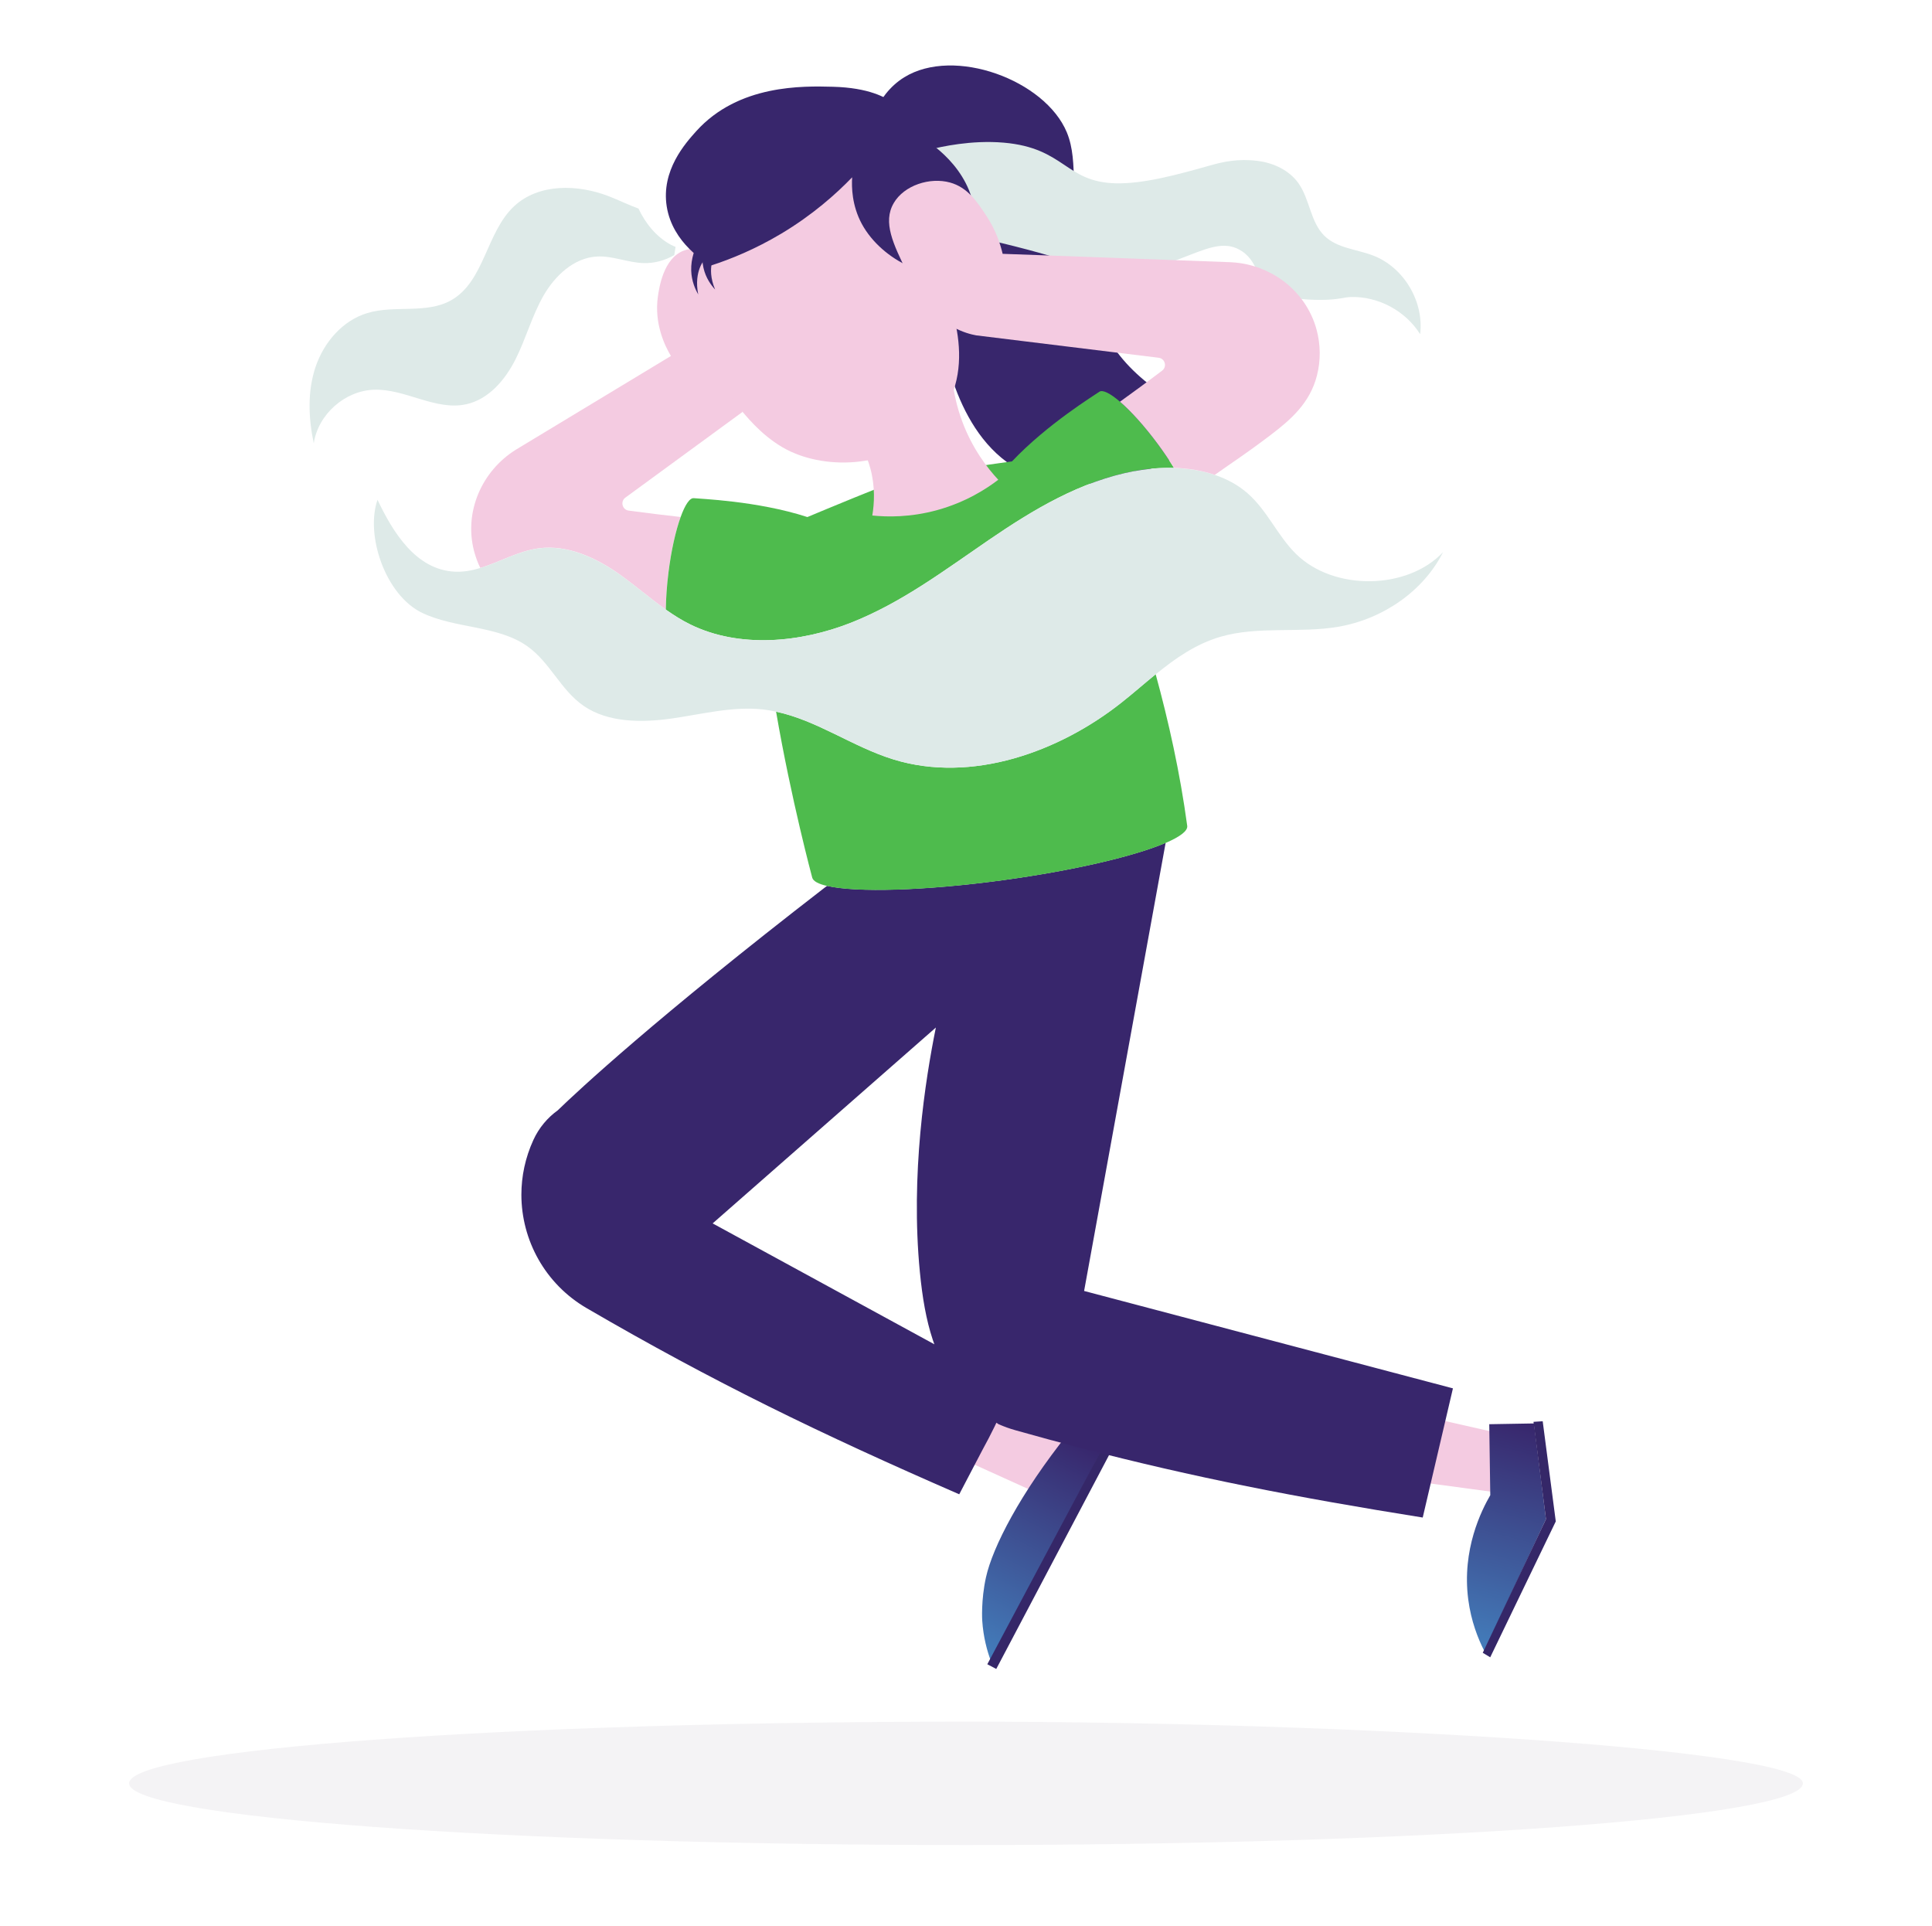 <?xml version="1.0" encoding="UTF-8"?><svg xmlns="http://www.w3.org/2000/svg" xmlns:xlink="http://www.w3.org/1999/xlink" id="OBJECTS" viewBox="0 0 300 299"><defs><style> .cls-1 { fill: #f4cbe1; } .cls-2 { fill: #38266c; } .cls-3 { fill: #171035; opacity: .05; } .cls-4 { fill: #deeae8; } .cls-5 { fill: #4ebb4d; } .cls-6 { fill: #352768; } .cls-7 { fill: url(#Naamloos_verloop_5-2); } .cls-8 { fill: url(#Naamloos_verloop_5); } </style><linearGradient id="Naamloos_verloop_5" data-name="Naamloos verloop 5" x1="-1232.15" y1="1850.01" x2="-1267.33" y2="1841.78" gradientTransform="translate(-1982.67 482.54) rotate(117.81) scale(1 -1)" gradientUnits="userSpaceOnUse"><stop offset="0" stop-color="#437dbb"/><stop offset="1" stop-color="#38266c"/></linearGradient><linearGradient id="Naamloos_verloop_5-2" data-name="Naamloos verloop 5" x1="-1195.59" y1="1781.12" x2="-1232.4" y2="1781.12" xlink:href="#Naamloos_verloop_5"/></defs><path class="cls-2" d="M165.66,20.56c1.98,4.79.2,10.49,2.39,17.6.16.52.77,2.13,1.24,4.44.55,2.69.46,4.18,1.31,6.69,1.66,4.89,6.14,11.32,19.17,16.81-10.4,8.56-23.01,11.57-31.62,6.8-10.12-5.62-11.96-20.47-12.31-23.37-1.43-11.6,3.44-16.76-.46-23.9-2.44-4.46-6.66-6.84-9.63-8.12.92-1.98,2.36-4.09,4.66-5.51,7.77-4.8,21.88.44,25.25,8.56Z"/><g><path class="cls-4" d="M144.45,35.38c3.08.57,7.63,1.48,13.1,2.86,11.37,2.88,11.08,3.85,15.03,3.97,10.44.32,15.58-6.37,20.29-3.19,2.88,1.94,2.08,5.2,5.68,6.65,2.55,1.02,6.79.92,7.75.86,1.87-.1,2.48-.38,3.43-.41,4.26-.14,8.52,2.14,10.79,5.77.62-5.06-2.52-10.35-7.24-12.19-2.58-1.01-5.65-1.14-7.63-3.09-2.17-2.13-2.26-5.65-4.01-8.14-1.44-2.04-3.89-3.18-6.36-3.49-3.02-.38-5.34.13-7.38.71-4.83,1.36-10.29,2.89-14.71,2.77-7.81-.22-7.82-5.48-17.32-6.31-5.08-.44-9.8.66-11.39,1.04-3.19.76-5.78,1.8-7.65,2.68,2.54,3.17,5.08,6.33,7.62,9.5Z"/><g><g><path class="cls-1" d="M223.74,220.49c3.66.83,7.33,1.66,10.99,2.49-.81,2.91-1.62,5.82-2.43,8.73-3.71-.5-7.41-1-11.12-1.5.85-3.24,1.71-6.48,2.56-9.72Z"/><g><path class="cls-8" d="M231.25,221.13c.05,3.67.11,7.35.16,11.02-1.34,2.32-4.44,8.41-3.42,16.2.44,3.37,1.52,6.08,2.49,7.99,3.19-6.82,6.38-13.65,9.58-20.47-.62-4.95-1.24-9.91-1.87-14.86-2.31.04-4.63.08-6.94.12Z"/><path class="cls-6" d="M238.12,220.76c.65,5.04,1.29,10.07,1.94,15.11-3.27,6.92-6.55,13.83-9.82,20.75.39.23.77.47,1.16.7,3.39-7.03,6.79-14.07,10.18-21.1-.68-5.18-1.36-10.37-2.03-15.55-.47.03-.95.06-1.42.09Z"/></g></g><g><path class="cls-1" d="M155.25,218.22c3.27,1.85,6.54,3.7,9.81,5.55-1.61,2.56-3.23,5.11-4.84,7.67-3.41-1.54-6.81-3.09-10.22-4.63,1.75-2.86,3.5-5.72,5.25-8.58Z"/><g><path class="cls-7" d="M165.9,222.52c1.72.91,3.44,1.82,5.16,2.72-5.75,10.84-11.5,21.67-17.25,32.51-.52-1.42-1.12-3.53-1.29-6.13,0,0-.21-3.14.58-6.71,1.04-4.72,5.33-13.05,12.8-22.39Z"/><path class="cls-6" d="M171.33,224.56c-6.01,11.28-12.01,22.56-18.02,33.84l1.39.73c5.97-11.31,11.94-22.63,17.9-33.94-.42-.21-.85-.42-1.27-.63Z"/></g></g><path class="cls-4" d="M58.07,60.51c4.87-.16,9.54,3.29,14.31,2.26,3.5-.76,6.07-3.79,7.68-7,1.61-3.2,2.54-6.72,4.32-9.84,1.78-3.11,4.72-5.9,8.3-6.1,2.44-.14,4.8.95,7.25,1.02,1.67.05,3.34-.41,4.77-1.25.06-.44.13-.87.2-1.27-.23-.09-.46-.19-.69-.31-2.3-1.22-3.99-3.35-5.07-5.64-1.55-.56-3.04-1.3-4.58-1.9-4.85-1.89-10.91-2.02-14.72,1.53-4.35,4.05-4.6,11.67-9.77,14.6-3.85,2.18-8.77.72-13.01,1.99-3.85,1.15-6.76,4.53-8.05,8.34-1.29,3.8-1.12,7.97-.29,11.89.67-4.48,4.82-8.17,9.35-8.32Z"/><path class="cls-2" d="M225.61,215.57l-2.91,12.44-1.78,7.61c-19.57-3.12-35.53-6.23-53.13-10.81-3.3-.86-6.65-1.76-10.1-2.74-.9-.25-1.77-.57-2.61-.93-1.74-1.12-3.68-2.64-5.51-4.73-4.4-5.02-5.96-11.03-6.73-18.88-1.48-15.2.84-29.87,2.48-37.99-11.55,10.14-23.1,20.27-34.66,30.41,15.49,8.44,30.98,16.89,46.46,25.33-.74,1.96-1.62,4.02-2.66,6.17-.62,1.28-1.26,2.49-1.89,3.64l-3.62,6.92c-21.57-9.39-38.22-17.47-57.85-28.9-6.46-3.76-10.14-10.57-10.14-17.62,0-2.85.6-5.74,1.86-8.49.88-1.92,2.21-3.47,3.79-4.61,3.25-3.14,15.15-14.25,41.38-34.52.15-.11.3-.22.45-.33,4.54,1.05,15.16.77,27.39-.9,10.97-1.5,20.39-3.73,25.17-5.78-4.22,23.19-8.44,46.39-12.66,69.58,19.09,5.04,38.17,10.08,57.26,15.12Z"/><path class="cls-5" d="M138.72,117.91c-6.31-1.95-11.82-6.05-18.21-7.41,2.35,13.68,5.61,25.76,5.61,25.76h0c.14.55.95.99,2.32,1.3,4.54,1.05,15.16.77,27.39-.9,10.97-1.5,20.39-3.73,25.17-5.78,2.23-.96,3.46-1.87,3.35-2.66-1.11-8.22-2.9-16.25-4.9-23.54-1.8,1.46-3.54,3-5.34,4.42-9.63,7.62-23.2,12.57-35.4,8.81Z"/><path class="cls-1" d="M96.3,89.25c2.42,1.72,4.66,3.68,7.08,5.39.02-1.72.15-3.68.41-5.76.43-3.45,1.13-6.5,1.89-8.61-2.47-.28-5.08-.59-8.06-.99-.98-.13-1.32-1.38-.55-1.99l18.25-13.35-.1-.12c-.34-1.22-.86-3.26-1.29-5.84-1.77-10.56.35-16.18-2.98-18.54-1.51-1.07-3.51-1.02-4.8-.52-3.14,1.22-3.78,5.7-3.99,7.09-.62,4.31,1.14,7.79,2.02,9.26l-24.06,14.54c-5.31,3.3-8.08,9.65-6.52,15.71.24.91.56,1.8.98,2.66,3.02-.91,5.9-2.63,9.09-3.05,4.54-.6,9.01,1.53,12.64,4.12Z"/><path class="cls-5" d="M170.68,60.84c-.59.44-8.01,4.95-13.54,10.8-.45.06-1.1.15-1.88.26-8.14,1.14-12.21,1.71-14.78,2.43-2.16.6-5.51,1.98-12.21,4.74-1.22.5-2.23.92-2.9,1.21-7.81-2.54-16.88-2.83-17.62-2.93-.65-.08-1.38,1.04-2.06,2.93-.76,2.1-1.46,5.16-1.89,8.61-.26,2.08-.39,4.04-.41,5.76,1.21.85,2.46,1.65,3.81,2.31,7.61,3.73,17.09,2.83,24.96-.28,7.87-3.11,14.55-8.17,21.4-12.85,6.85-4.68,14.22-9.14,22.64-10.7,1.98-.37,4.05-.54,6.1-.48-.73-1.18-1.57-2.43-2.51-3.7-2.07-2.79-4.17-5.11-5.87-6.57-1.52-1.31-2.72-1.93-3.24-1.54Z"/><path class="cls-1" d="M122.85,70.15c-3.8-1.75-6.46-4.92-7.54-6.2-3.16-3.76-4.49-7.48-4.97-9-.61-1.94-3.48-11.01,1.42-19.37.92-1.56,3.05-5.08,7.48-7.31,5.39-2.71,10.56-1.7,12.15-1.33,2.94,1.63,9.81,5.97,13.81,14.49,1.77,3.78,7.07,14.96.62,23.37-6.11,7.97-16.77,8.2-22.95,5.35Z"/><path class="cls-4" d="M176.2,73.13c-8.43,1.57-15.79,6.02-22.64,10.7-6.85,4.68-13.53,9.74-21.4,12.85-7.87,3.11-17.35,4.01-24.96.28-1.35-.66-2.6-1.46-3.81-2.31-2.42-1.71-4.66-3.67-7.08-5.39-3.63-2.58-8.1-4.71-12.64-4.12-3.19.42-6.07,2.14-9.09,3.05-1.29.39-2.61.64-3.99.57-6.02-.31-9.58-6.13-11.97-11.16-1.92,5.53,1.24,14.83,6.94,17.56,5.12,2.45,11.68,1.93,16.27,5.14,3.59,2.51,5.21,6.84,8.83,9.32,3.81,2.6,9.02,2.6,13.71,1.93,4.68-.67,9.37-1.91,14.09-1.4.7.08,1.39.2,2.07.35,6.39,1.36,11.9,5.47,18.21,7.41,12.2,3.76,25.77-1.19,35.4-8.81,1.8-1.42,3.55-2.96,5.34-4.42,3.02-2.46,6.2-4.69,10.03-5.81,5.85-1.71,12.29-.52,18.33-1.56,7.04-1.22,13.27-5.66,16.23-11.57-5.55,5.88-16.93,6.03-22.79.3-2.93-2.87-4.47-6.76-7.58-9.47-1.46-1.27-3.17-2.19-5.03-2.82-2-.68-4.15-1.02-6.34-1.09-2.05-.06-4.12.11-6.1.48Z"/><path class="cls-3" d="M279.95,276.89c0,5.29-58.18,9.58-129.95,9.58s-129.95-4.29-129.95-9.58,58.18-9.58,129.95-9.58c60.35,0,129.95,4.29,129.95,9.58Z"/></g><path class="cls-1" d="M147.93,59.37c.22,1.72.64,3.8,1.49,6.08,1.57,4.22,3.9,7.22,5.59,9.04-1.83,1.4-5.01,3.47-9.45,4.7-4.23,1.17-7.86,1.08-10.11.85.3-1.81.48-4.41-.3-7.31-.72-2.66-1.66-3.41-1.66-4.67,0-2.16,2.75-5.1,14.44-8.68Z"/><g><path class="cls-2" d="M110.37,35.48c-.55-.21-3.15,2.86-3.04,6.52.05,1.67.66,2.97,1.09,3.72-.38-1.92-.09-3.25.24-4.12.37-.96.73-1.16,1.18-2.3.63-1.58.92-3.65.52-3.81Z"/><path class="cls-2" d="M111.15,34.54c-.6-.09-2.72,3.49-1.92,7.03.36,1.62,1.23,2.75,1.81,3.38-.75-1.79-.7-3.15-.52-4.08.2-1.02.54-1.29.79-2.51.36-1.68.27-3.77-.17-3.83Z"/></g></g><path class="cls-2" d="M110.42,41.22c3.07-.99,6.85-2.53,10.89-4.94,4.87-2.91,8.49-6.14,11.01-8.75-.09,1.51-.05,4.37,1.51,7.25,3.15,5.8,11.27,9.45,15.15,6.71,2.94-2.08,2.49-7.15,2.4-8.19-.65-7.35-7.31-11.37-8.25-11.92-.66-1.4-1.95-3.6-4.34-5.34-1.24-.9-3.82-2.42-9.47-2.57-4.62-.12-14.64-.39-21.21,6.9-1.67,1.86-5.47,6.08-4.58,11.69.9,5.68,6.04,8.68,6.9,9.17Z"/><path class="cls-1" d="M138.77,31.55c-1.73,2.96-.06,6.37,2.07,10.73,1.18,2.42,3.82,7.61,9.19,9.39.63.21,1.17.33,1.55.4l28.37,3.48c.98.16,1.29,1.41.5,2-2.4,1.82-4.52,3.36-6.54,4.82,1.7,1.46,3.8,3.78,5.87,6.57.94,1.27,1.78,2.52,2.51,3.7,2.19.07,4.35.41,6.34,1.09,2.84-2.02,4.7-3.18,8.58-6.12,3.3-2.5,6.2-5.07,7.28-9.29.62-2.41.56-4.85-.05-7.12-.42-1.58-1.12-3.04-2.02-4.33-1.9-2.72-4.74-4.71-7.99-5.62-1.09-.31-2.22-.49-3.38-.54l-8.63-.32-21.16-.78-5.57-.2c-.34-1.44-1.02-3.61-2.51-5.88-1.43-2.17-2.92-4.44-5.66-5.19-3.11-.86-7.12.41-8.75,3.2Z"/></svg>